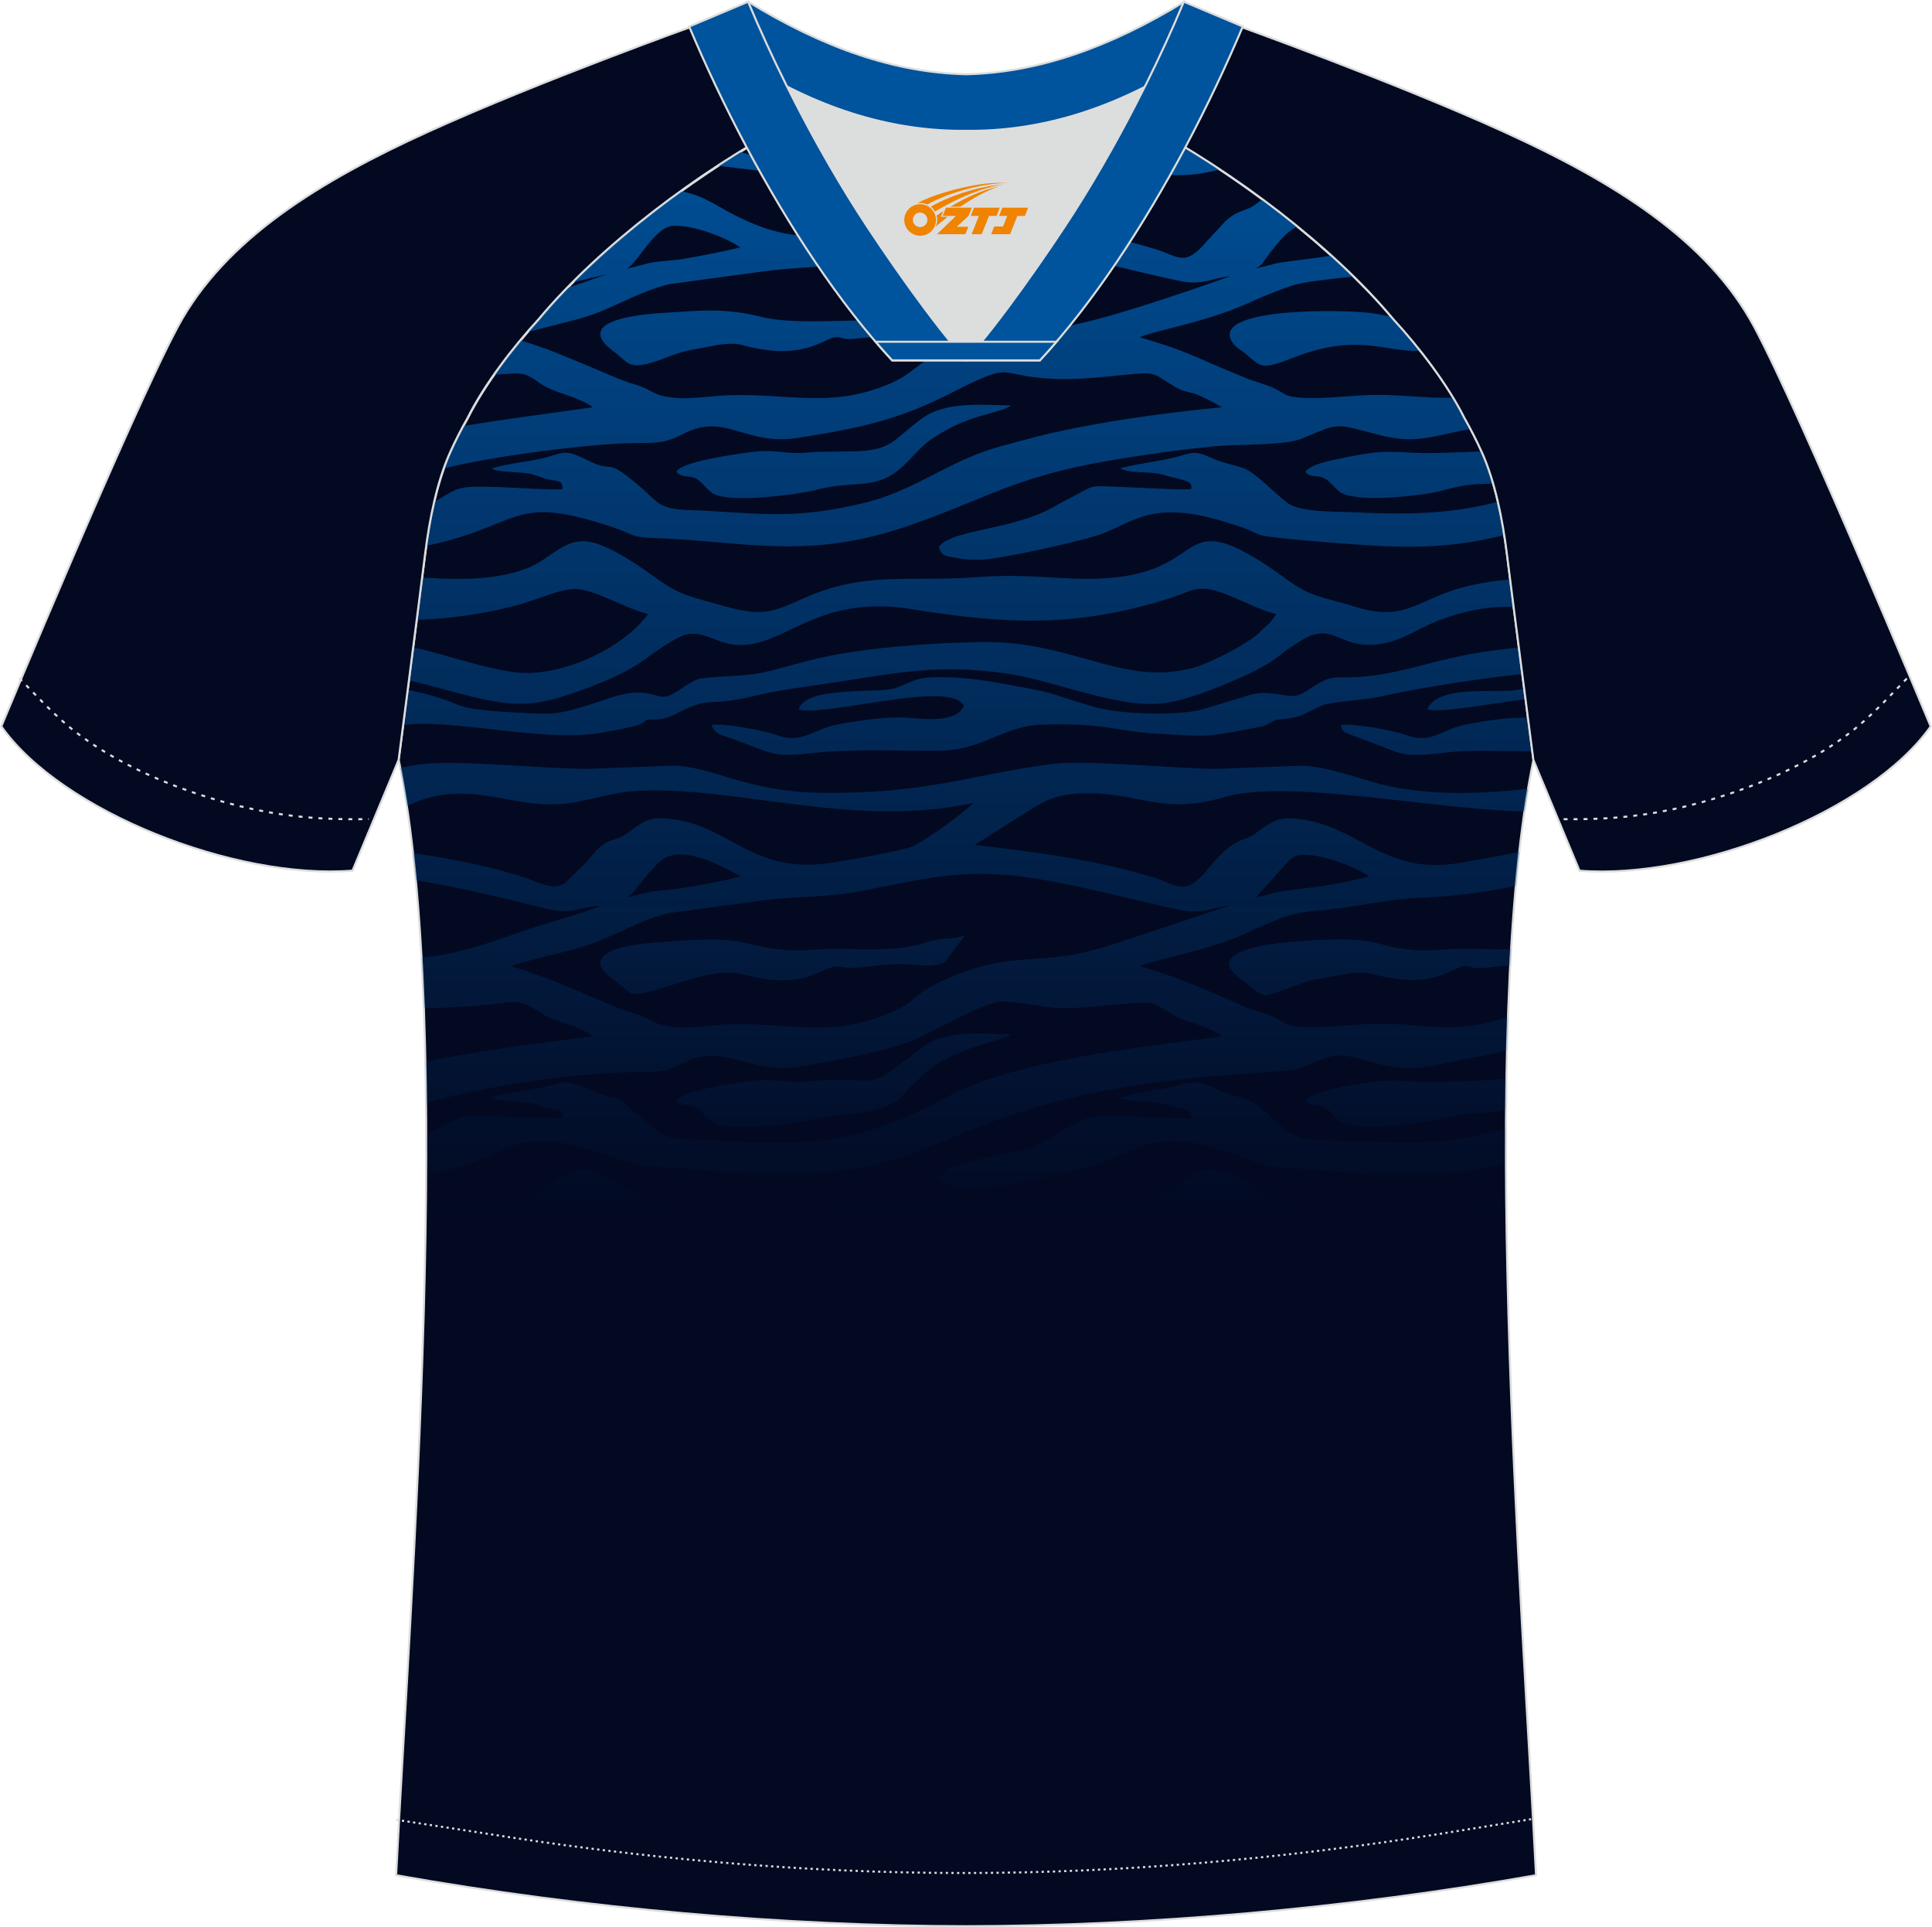 <?xml version="1.0" encoding="utf-8"?>
<!-- Generator: Adobe Illustrator 24.0.1, SVG Export Plug-In . SVG Version: 6.00 Build 0)  -->
<svg xmlns="http://www.w3.org/2000/svg" xmlns:xlink="http://www.w3.org/1999/xlink" version="1.1" id="图层_1" x="0px" y="0px" width="374px" height="373px" viewBox="0 0 374.45 373.5" enable-background="new 0 0 374.45 373.5" xml:space="preserve">

<path fill-rule="evenodd" clip-rule="evenodd" fill="#020921" stroke="#DCDDDD" stroke-width="0.4" stroke-miterlimit="22.926" d="   M292.1,107.5c1.27,10.2,4.86,37.79,5.12,39.77c-10.88,52.67-2.19,162.53,0.5,216.15c-36.89,6.53-75.58,9.85-110.48,9.88   c-34.9-0.03-73.59-3.34-110.48-9.88c2.69-53.62,11.38-163.48,0.5-216.15c0.26-1.98,3.84-29.57,5.12-39.77   c0.85-6.8,2.32-14.09,4.85-19.72c1.01-2.26,2.15-4.49,3.41-6.71c3.27-6.53,8.79-13.7,13.72-19.06   c11.23-13.47,29.09-27.09,44.84-35.94c0.96-0.54-1.02-15.43-0.07-15.95c3.94,3.32,25.24,3.26,30.4,6.13l-2.66,0.68   c6.12,2.82,13.01,4.25,19.75,4.26c6.76-0.02-2.74-1.44,3.37-4.27l5.7-2.52c5.15-2.86,16.23-2.28,20.19-5.59   c0.73,0.39-1.96,16.45-1.22,16.88c15.91,8.84,34.11,22.65,45.5,36.3c4.94,5.37,10.47,12.53,13.73,19.06   c1.25,2.22,2.4,4.47,3.41,6.71C289.79,93.43,291.25,100.72,292.1,107.5z"/>

<linearGradient id="SVGID_1_" gradientUnits="userSpaceOnUse" x1="187.288" y1="17.236" x2="187.288" y2="236.309">

	<stop offset="0" style="stop-color:#00539D"/>

	<stop offset="0" style="stop-color:#00539D"/>

	<stop offset="1" style="stop-color:#00539D;stop-opacity:0"/>

</linearGradient>

<path fill-rule="evenodd" clip-rule="evenodd" fill="url(#SVGID_1_)" d="M121.53,173.94c1.73-0.38,3.36-0.95,5.17-1.19   c2.06-0.27,3.89-0.36,5.98-0.72c2.64-0.45,8.63-1.45,10.87-2.23c-3.68-1.85-11.84-6.78-16.03-2.52c-0.45,0.46-0.59,0.66-1,1.08   C124.52,170.4,122.72,173.33,121.53,173.94L121.53,173.94z M292.71,112.31l0.68,5.32c-4.33-0.14-8.77,0.43-14.48,2.59   c-4.67,1.76-8.01,4.78-13.71,4.75c-6.15-0.03-7.32-4.78-13.85-0.3c-1.04,0.72-1.84,1.15-2.88,2c-2.67,2.18-5.34,3.49-8.66,4.93   c-3.89,1.68-9.36,3.97-13.9,4.64c-8.92,1.3-21.4-4.35-30.65-5.69c-12.88-1.86-20.75-0.28-33.25,1.66   c-5.08,0.79-10.8,1.45-15.77,2.65c-9.75,2.36-7.87-0.25-15.05,3.39c-1.23,0.62-2.3,1.1-3.9,1.17c-3.24,0.14-1.17-0.03-3.4,0.98   c-1.18,0.53-5.91,1.35-7.49,1.62c-11.18,1.91-28.3-2.76-38.24-1.53l0.88-6.79l0.41,0.09c12.92,2.77,5.09,3.56,22.98,4.43   c5.5,0.27,6.65-0.07,11.53-1.55c3.67-1.11,7.49-3.01,11.51-2.29c2.59,0.46,3.02,1.3,5.5-0.22c1.38-0.85,2.59-1.85,4.12-2.49   c1.36-0.57,9.31-0.57,12.4-1.25c3.61-0.79,7.04-1.88,10.78-2.77c7.23-1.71,17.1-2.62,24.57-2.97c10.86-0.52,14.72-0.42,24.96,2.29   c7.88,2.09,14.49,4.67,23.06,2.56c3.47-0.85,11.36-4.94,13.39-7.09c1-1.06,1.51-1.18,2.59-2.64l0.51-0.77   c-3.46-0.91-6.67-2.72-10.12-4.01c-5.17-1.94-6.15-0.46-10.64,0.96c-18.05,5.72-31.8,5-49.87,2.08c-18.93-3.07-24.73,7.82-34.41,6.9   c-3.68-0.35-6.85-3.45-10.6-1.5c-7.11,3.68-6.27,5.54-17.97,9.9c-9.22,3.44-13.15,4.02-23.35,1.39c-4.04-1.04-7.53-2.05-11.1-2.9   l0.82-6.37c1.43,0.3,2.89,0.66,4.43,1.09c4.37,1.23,10.54,3.09,14.97,3.69c8.83,1.2,21.09-4.42,26.09-11.25   c-4.62-1.24-7.97-3.57-12.65-4.7c-3.54-0.85-8.19,1.9-13.95,3.29c-6.64,1.6-12.29,2.33-18.19,2.53c0.38-2.95,0.74-5.76,1.05-8.19   c0.97,0.06,2.13,0.12,3.57,0.18c5.63,0.23,11.33,0,16.42-1.88c5.31-1.96,7.66-6.64,13.4-5c4.08,1.17,9.24,4.87,12.01,6.87   c4.78,3.44,6.85,3.57,13.34,5.42c7.08,2.01,9.23,1.09,15.05-1.53c11.95-5.39,20.54-3.17,33.68-4.15c6.77-0.51,11.37-0.08,17.91,0.24   c23.24,1.16,21.08-9.23,29.93-6.83c3.78,1.03,9.49,4.99,11.99,6.86c4.75,3.57,7.02,3.48,13.34,5.43c6.83,2.1,9.54,0.93,15.06-1.55   C282.6,113.69,287.59,112.73,292.71,112.31L292.71,112.31z M294.4,125.49c-1.72,0.18-3.41,0.38-5.05,0.59   c-11.9,1.5-19.07,5.45-29.38,5.17c-3.77-0.1-5.32,2.12-8.04,3.35c-2.27,1.02-5.52-1.19-9.93,0.15c-3.02,0.92-5.82,1.8-8.81,2.68   c-4.67,1.39-16.23,0.98-20.91-0.38c-10.66-3.1-5.9-2.4-18.39-4.65c-3.3-0.59-7.15-1.1-10.52-1.16c-5.98-0.11-6.22,0.75-9.7,2.07   c-3.16,1.19-17.61-0.55-18.87,4.22c5.86,1.32,29.31-5.83,32.01-0.76c-1.5,3.48-7.84,2.52-11.8,2.29   c-3.18-0.19-10.07,0.75-13.26,1.47c-4.03,0.9-6.56,3.62-10.99,2c-2.61-0.95-9.93-2.34-12.85-2.06c0.54,1.64,1.54,1.85,3.94,2.69   c7.86,2.76,7.62,3.69,15.38,2.81c8.22-0.93,16.46-0.41,24.74-0.48c8.61-0.08,12.38-4.81,19.9-5.04c12.88-0.4,14.26,1.31,22.78,1.77   c9.31,0.5,8.71,0.72,17.47-0.96c3.35-0.64,2.42-0.3,4.75-1.54c0.91-0.49,3.34-0.28,5.25-1.05c1.54-0.62,2.71-1.4,4.24-1.99   c1.96-0.76,7.87-0.93,10.92-1.62c6.6-1.5,17.73-3.36,27.78-4.45L294.4,125.49L294.4,125.49z M295.42,133.38   c-0.56,0.17-1.24,0.32-2.16,0.42c-4.12,0.45-14.67-0.99-16.65,3.69c3.09,0.69,11.59-1.05,19.08-1.99L295.42,133.38L295.42,133.38z    M296.16,139.09c-2.72-0.04-6.44,0.2-12.24,1.37c-4.56,0.91-6.43,3.83-11.52,1.96c-2.39-0.88-9.96-2.27-12.54-1.92   c0.42,1.41,0.63,1.38,2.11,1.96l7.84,2.96c3.87,1.73,9.01,0.39,13.2,0.18c4.46-0.22,9.26-0.01,14.01,0   C296.82,144.15,296.52,141.86,296.16,139.09L296.16,139.09z M296.18,152.86c-0.24,1.43-0.47,2.89-0.69,4.38   c-17.31-0.25-45.7-6.39-58.2-2.75c-12.38,3.6-16.53-1.06-27.46-0.73c-5.72,0.17-7.72,1.68-11.64,4.11l-9.28,5.88   c11.77,1.34,23.98,3,34.87,6.36c3.07,0.95,5.16,2.79,7.76,0.89c1.2-0.88,1.77-1.64,2.59-2.63c5.35-6.4,6.63-5.14,8.78-6.55   c1.95-1.28,3.79-3.33,6.97-3.23c12.61,0.38,17.46,10.68,31.72,8.84c1.78-0.23,8.36-1.39,12.88-2.33c-0.24,2.15-0.47,4.36-0.67,6.61   c-5.04,0.97-10.52,1.94-18.5,2.27c-3.94,0.16-8.27,0.87-12.17,1.52c-11.18,1.86-9.91-0.13-21.72,5.41   c-6.97,3.27-18.33,5.23-20.53,6.35c7.54,2.05,13.8,4.99,20.65,7.98c1.78,0.78,3.62,1.05,5.4,1.9c2.8,1.32,1.67,1.53,5.38,1.84   c3.7,0.31,9.49-0.45,13.58-0.55c10.82-0.26,15.17,2.33,26.26-1.31l0.13-0.04c-0.07,2.13-0.14,4.28-0.19,6.46   c-2.4,0.6-5.21,1.21-8.54,1.83c-6.17,1.15-9.74,2.6-16.36,0.84c-8.14-2.17-7.47-2.49-14.8,0.67c-4.48,1.93-33.27-0.03-62.45,11.4   c-10.97,4.3-15.79,7.13-28.42,8.92c-13.06,1.85-22.54-0.59-34.95-1.03c-7.54-0.26-18.51-8.57-29.69-3.1   c-4.86,2.38-7.96,3.41-13.95,4.55l-0.35,0.07c0.01-2.62,0.02-5.23,0.01-7.82c3.1-1.73,6.57-3.57,8.46-3.6l17.96,0.44   c-0.02-1.71-0.67-1.46-2.36-1.82c-1.23-0.26-2.36-0.72-3.49-1.02c-2.12-0.56-6.48-0.32-7.93-1.18c2.83-0.85,6.27-1.14,9.38-1.82   c4.61-1.01,4.45-1.91,9.06,0.08c10.09,4.36,1.42-1.98,13.7,8.27c2.17,1.81,5.96,1.47,9.34,1.68c18.75,1.19,29.16,1.34,46.42-8.12   c13.53-7.41,38.41-9.83,53.66-11.93c-2.2-1.93-6.54-2.57-9.06-3.96c-4.4-2.43-3.18-2.96-9.88-2.32c-3.94,0.38-8.21,0.85-12.19,0.8   c-3.47-0.05-9.37-1.49-11.85-1.24c-3.93,0.39-13.14,6.16-18.01,7.92c-5.29,1.91-15.17,3.71-21.04,4.71   c-9.16,1.55-14.63-4.77-22.34-0.76c-4.4,2.29-5.77,1.61-11.04,1.82c-13.62,0.55-25.96,2.6-38.81,5.86   c-0.03-2.66-0.07-5.28-0.12-7.89c10.56-2.26,22-3.64,32.45-4.95c-2.68-2.15-7.13-2.6-9.74-4.31c-5.12-3.35-4.74-2.27-11.56-1.72   c-3.84,0.31-7.56,0.62-11.45,0.48c-0.12-3.31-0.27-6.57-0.45-9.75c8.19-0.57,15.55-3.88,23.34-6.29c3.41-1.05,8.52-2.52,11.51-3.79   c-6.11,0.64-5.53,2-12.45,0.24c-6.53-1.65-15.37-3.79-23.51-5.12c-0.17-1.78-0.35-3.53-0.54-5.25c7.76,1.15,15.84,2.77,21.81,4.82   c2.4,0.83,5.4,2.52,7.62,1l3.86-3.78c1.14-1.11,1.68-2.39,3.82-3.87c1.25-0.86,2.21-0.71,3.67-1.55c2.08-1.2,3.79-3.46,7.17-3.38   c12.65,0.31,16.64,10.39,31.46,8.85c2.78-0.29,14.97-2.45,17.21-3.31c2.47-0.95,11.11-7.37,11.97-8.51   c-23.07,5.06-45.95-3.35-65.16-2.32c-5.58,0.3-9.89,2.24-14.99,2.54c-6.1,0.37-9.8-1.1-15.54-1.77c-6.29-0.73-10.62,0.43-14.07,2.18   c-0.39-2.59-0.82-5.08-1.29-7.46c1.44-0.28,2.9-0.52,4.38-0.69c7.31-0.84,22.8,0.93,32.11,0.92l16.38-0.61   c7.95,0.18,14.03,5.04,28.55,5.25c20.44,0.29,28.57-3.43,44.9-5.57c6.86-0.9,23.55,0.94,32.07,0.93l16.38-0.6   c4.34,0.1,9.63,2.01,13.7,3.16C275.55,154.28,286.01,153.99,296.18,152.86L296.18,152.86z M292.9,183.9   c-0.62,0.05-1.15,0.07-1.57,0.07l-8.36-0.11c-2.45,0.02-4.93,0.42-7.32,0.34c-10.05-0.35-6.48-3.31-25.76-1.64   c-4.05,0.35-16.52,1.89-9.64,7.01c5.68,4.22,3.04,4.14,12.45,0.88c2.04-0.71,7.23-1.58,9.6-1.91c4.42-0.63,10.65,3.83,19.59-0.59   c2.99-1.48,2-0.36,4.57-0.33c1.35,0.02,3.78-0.32,6.26-0.56C292.78,186,292.84,184.95,292.9,183.9L292.9,183.9z M292,208.99   c-2.86,0.44-14.4,0.79-16.27,0.72c-3.55-0.14-4.86-0.57-8.73-0.14c-2.04,0.22-12.61,1.58-14.02,3.81c1.35,1.26,2.62,0.5,3.95,1.33   c2.58,1.61,1.25,4.15,11.09,3.57c10.52-0.62,12.29-2.02,17-2.44c3.05-0.28,4.56-0.03,6.91-0.79C291.94,213.01,291.96,211,292,208.99   L292,208.99z M291.9,218.67c-0.56,0.17-1.14,0.33-1.74,0.49c-10.71,2.75-16.61,2.33-27.61,1.97c-8.42-0.28-10.65,0.43-15.08-3.59   c-6.15-5.58-4.68-4.02-9.47-5.55c-2.98-0.95-5-3.07-8.78-1.88c-3.85,1.21-8.4,1.33-12.12,2.58c1.79,1.02,5.61,0.5,7.97,1.17   c4.75,1.35,5.83,1.05,5.86,2.83c-0.74,0.24-12.86-0.42-14.83-0.47c-5.08-0.14-5.86,0.4-11.76,3.83c-1.55,0.9-3.43,1.89-5.08,2.58   c-2.27,0.95-16.1,2.29-17.26,5.72c2.12,3.65,12.37,1.56,16.26,0.68c5.19-1.18,11.03-1.95,15.7-3.84c8.61-3.49,11.34-5.93,23.22-2.2   c4.68,1.47,3.89,1.47,7.09,2.66c1.81,0.68,14.72,1.39,17.79,1.71c12.74,1.33,21.2,0.46,29.83-1.96   C291.89,223.15,291.89,220.9,291.9,218.67L291.9,218.67z M291.97,234.28l0.03,2.43h-11.05   C282.68,235.35,287.01,234.65,291.97,234.28L291.97,234.28z M82.5,236.71h48.45c-0.67-0.85-4.97-3.52-6.01-4.28   c-2.14-1.57-3.8-2.6-6.25-3.87c-7.98-4.17-9.37-0.26-14.72,2.57c-6.51,3.45-14.21,3.11-21.43,2.59   C82.52,234.72,82.51,235.72,82.5,236.71L82.5,236.71z M82.62,105.78l0.31-0.07c18.69-3.99,16.01-10.26,36.31-3.37   c3.45,1.17,2.89,1.77,7.34,1.92c17.87,0.6,29.97,4.5,49.94-2.52c16.74-5.89,20.65-9.79,42.57-13.15c5.44-0.83,10.82-1.58,16.25-2.1   c4.56-0.44,13.6-0.08,17.07-1.51c7.31-3.02,5.9-3.05,14.79-0.71c6.65,1.75,10.01,0.46,16.39-0.86c0.48-0.1,0.95-0.2,1.42-0.29   c-0.36-0.68-0.74-1.37-1.12-2.05c-0.65-1.31-1.4-2.64-2.21-3.98c-5.43,0.11-10.73-0.67-15.79-0.55c-4.16,0.1-9.76,0.84-13.57,0.54   c-3.58-0.28-2.66-0.5-5.38-1.84c-1.6-0.78-3.64-1.23-5.38-1.94c-3.43-1.4-6.68-2.79-10.04-4.26c-3.61-1.57-6.62-2.47-10.62-3.69   c2.33-1.14,12.39-2.8,20.5-6.37c1.44-0.63,2.91-1.33,4.61-1.99c1.29-0.51,3.8-1.49,5.13-1.85c1.88-0.51,6.16-1.03,11.2-1.54   c-1.4-1.36-2.84-2.72-4.33-4.06c-2.99,0.5-5.72,0.78-9.39,1.28c-1.75,0.24-3.57,0.89-5.24,1.22c1.03-0.52,1.3-0.97,1.99-1.97   c0.6-0.87,1.29-1.74,1.98-2.56c0.94-1.13,2.53-2.98,4.1-3.56c-2.23-1.81-4.51-3.58-6.81-5.29c-0.6,0.43-1.17,0.88-1.75,1.26   c-1.7,1.12-3.72,0.81-6.4,4.07l-2.36,2.51c-4.51,5.47-5.6,3.18-10.38,1.73c-10.25-3.12-23.75-5.43-34.87-6.34l4.58-2.96   c5.5-3.63,9.75-6.76,16-7.04c10.52-0.46,15.17,4.07,26.9,0.97c-3.3-2.19-6.59-4.22-9.81-6.07c-8.14-0.48-17.37-1.21-22.69-0.6   c-4.76,0.55-9.83,1.79-14.47,2.63c-26.76,4.85-38.11,2.88-45.96,0.64c-1.4,0.86-2.82,1.76-4.23,2.68c15.6,1.7,33.35,5.18,49.36,1.55   c-0.57,0.87-4.63,3.85-5.57,4.49c-0.96,0.66-1.72,1.31-2.86,2.01c-0.87,0.53-2.4,1.54-3.29,1.94c-1.77,0.79-14.4,3.01-17.14,3.37   c-6.14,0.8-11.65-1.03-16.51-3.4c-4.53-2.21-6.62-4.2-11.19-5.03c-7.47,5.37-14.72,11.39-20.9,17.57c0.32-0.05,0.67-0.11,1.03-0.18   l5.4-1.29c-2.44,0.89-5,1.77-7.61,2.65c-2,2.05-3.88,4.12-5.6,6.18c-0.69,0.75-1.38,1.53-2.08,2.34c1.6-0.42,3.33-0.82,4.4-1.11   c2.76-0.74,5.54-1.32,8.18-2.26c4.93-1.76,9.41-4.59,14.95-5.91l18.08-2.45c6.47-0.89,12.43-0.75,19.1-1.85   c15.33-2.51,18.99-5.11,36.42-1.96c9.03,1.63,17.62,4.11,25.69,5.72c3.91,0.78,5.87-0.62,9.35-0.97   c-7.43,2.66-26.73,9.36-33.85,9.98c-8.34,0.74-18.42,1.26-26.12,7.03c-2.61,1.95-3.6,2.89-6.91,4.18   c-10.79,4.23-18.09,1.56-30.01,1.85c-3.1,0.07-7.69,0.79-10.44,0.54c-4.98-0.45-4.12-1.47-8.14-2.66c-2.82-0.83-5.26-2.02-7.96-3.14   c-6.74-2.79-7.98-3.42-14.1-5.38c-1.76,2.11-3.51,4.38-5.14,6.69c1.31-0.11,2.65-0.2,4.02-0.26c2.43-0.11,3.56,1.03,5.17,2.1   c2.6,1.72,7.13,2.35,9.95,4.45c-8.93,1.29-17.07,2.27-25.1,3.65c-0.93,1.71-1.78,3.44-2.56,5.18c-0.43,0.96-0.83,1.97-1.2,3.02   c0.4-0.1,0.8-0.19,1.2-0.29c9.09-2.11,24.47-4.18,34.13-4.58c5.21-0.22,6.7,0.43,11.06-1.82c8.3-4.28,11.82,2.43,22.33,0.76   c12.28-1.95,19.42-3.47,29.86-8.81c12.93-6.62,8.03-2.79,21.03-2.58c3.93,0.07,8.28-0.4,12.2-0.8c6.57-0.67,5.45-0.37,9.9,2.31   c1.85,1.11,2.99,0.88,4.88,1.75c1,0.46,3.6,1.74,4.18,2.22c-11.42,1.07-26.62,3.16-37.53,6.12c-2.8,0.76-5.76,1.48-8.39,2.4   c-8.29,2.91-14.43,7.86-23.44,10.02c-12.59,3.01-18.67,2.21-30.72,1.5c-3.55-0.21-6.97,0.12-9.35-1.69   c-1.11-0.85-1.79-1.66-2.74-2.47c-7.99-6.91-4.97-2.67-11.01-5.74c-4.65-2.36-4.46-1.09-9.01-0.14c-3.1,0.64-6.54,0.97-9.37,1.85   c1.54,0.89,5.74,0.54,7.93,1.14c1.39,0.38,1.93,0.76,3.46,1.05c1.67,0.32,2.46,0.15,2.34,1.8c-0.75,0.27-10.27-0.32-11.99-0.37   c-8.75-0.28-7.85,0.01-12.82,2.86C83.52,100.06,83.01,102.94,82.62,105.78L82.62,105.78z M149.47,24.02   c-0.01-1.05-0.08-2.41-0.17-3.87c0.57,0.16,1.07,0.31,1.45,0.46c4.56,1.72,7.3-1.27,11.57-2.12c3.48-0.69,9.93-1.56,13.38-1.29   c0.67,0.05,1.38,0.12,2.1,0.17c4.58,1.99,9.57,3.21,14.58,3.65c-2.72,1.28-4.95,2.56-10.75,2.55c-8.39,0-16.26-0.23-24.6,0.49   C152.78,24.41,151.05,24.42,149.47,24.02L149.47,24.02z M148.87,12.34c-0.02-1.25,0.05-2.1,0.26-2.22c0.72,0.6,2.01,1.09,3.66,1.51   C151.45,11.85,150.13,12.08,148.87,12.34L148.87,12.34z M159.01,12.75c3.55,0.49,7.51,0.89,11.07,1.36   c-6.35,0.93-12.67,2.05-15.3,1.5c0.48-1.5,1.59-1.81,3.47-2.56C158.52,12.93,158.77,12.84,159.01,12.75L159.01,12.75z M197.86,19.16   c-0.16-0.61,0.24-1.35,2.13-2.23l5.7-2.52c0.48-0.27,1.01-0.5,1.58-0.72c1.17,0.42,2.66,0.9,5.28,1.55   c3.06,0.75,8.17,1.23,12.81,1.16c-0.16,1.33-0.32,2.69-0.46,3.94l-0.09-0.01c-3.99-0.31-7.38-1.2-11.21-1.5   C205.84,18.23,201.13,18.51,197.86,19.16L197.86,19.16z M211.29,12.63c5.12,1.3,10.17,2.26,14.32,1.74c0.34-2.97,0.56-5.4,0.28-5.54   C223.06,11.19,216.62,11.57,211.29,12.63L211.29,12.63z M269.62,61.37c0.18,0.21,0.36,0.43,0.54,0.64c1.67,1.81,3.4,3.83,5.1,5.96   c-6.61,0.38-11.98-3.48-24.08,1.16c-6.72,2.58-6.48,2.22-9.73-0.55c-0.99-0.84-1.7-1.02-2.47-2.07c-5.27-7.22,23.26-6.56,27.6-5.72   C267.74,61.01,268.75,61.2,269.62,61.37L269.62,61.37z M287.16,87.48l0.13,0.3c0.8,1.83,1.5,3.82,2.1,5.92   c-1.25,0.11-2.52,0.06-4.4,0.24c-2.73,0.25-5.33,1.24-8.06,1.68c-3.71,0.6-14.74,1.88-17.49-0.47c-0.62-0.53-1.79-1.89-2.54-2.34   c-1.56-0.94-2.56-0.02-3.94-1.33c1.04-1.49,4.67-2.17,6.31-2.51c8.34-1.78,8.83-1.47,16.45-1.16   C276.77,87.85,282.64,87.71,287.16,87.48L287.16,87.48z M290.32,97.24c-8.91,2.41-17.97,2.52-27.59,2.05   c-3.73-0.18-10.68,0.09-13.24-1.86c-2.37-1.79-6.21-5.87-8.34-6.65c-2.12-0.77-3.62-0.87-5.85-1.82c-2.4-1.03-3.25-1.65-6.08-0.75   c-3.82,1.21-8.39,1.49-12.11,2.56c1.82,1.04,5.64,0.53,7.96,1.16c5,1.37,6.01,1.13,5.81,2.84c-0.76,0.29-12.77-0.4-14.77-0.45   c-4.14-0.12-4.06-0.36-6.76,1.17c-1.7,0.96-3.22,1.65-4.99,2.67c-8.03,4.63-19.78,4.37-22.41,7.8c0.48,1.79,1.25,1.79,3.26,2.15   c1.5,0.27,2.88,0.41,4.43,0.39c4.14-0.05,20.89-3.81,24.09-5.1c5.46-2.2,8.04-4.52,15.1-4.03c3.97,0.27,8.1,1.57,11.8,2.79   c1.54,0.51,2.01,0.88,3.39,1.45c1.65,0.68,15.13,1.64,18.05,1.86c11.37,0.87,19.43,0.74,29.5-1.77   C291.23,101.55,290.81,99.37,290.32,97.24L290.32,97.24z M99,187.26c2.05-0.94,12.19-3.04,15.83-4.4c4.55-1.71,9.97-4.83,14.99-5.93   l18.11-2.44c6.55-0.86,12.4-0.5,19.06-1.82c14.46-2.87,21.34-4.69,36.42-1.95c9.07,1.65,17.44,4.04,25.67,5.7   c3.87,0.78,5.81-0.52,9.34-0.96l-16.43,5.49c-6.08,1.9-10.55,3.83-17.37,4.51c-7.81,0.79-11.31,0.38-18.72,3.25   c-2.56,0.99-5.37,2.3-7.44,3.75c-2.61,1.83-1.96,2.28-6.89,4.2c-10.91,4.27-17.47,1.64-30.01,1.85c-3.13,0.05-7.7,0.79-10.45,0.55   c-4.91-0.43-4.15-1.46-8.15-2.64C117.08,194.69,109.21,190.22,99,187.26L99,187.26z M243.39,173.95c1.7-0.35,3.54-1,5.27-1.25   c6.64-0.95,8.91-0.84,16.72-2.86c-2.43-1.76-9.1-4.36-13.05-4.18c-1.46,0.07-2.18,0.8-2.93,1.59L243.39,173.95L243.39,173.95z    M121.5,52.04c2.05-1.02,5.4-8.1,8.92-8.27c4.2-0.2,10.4,2.36,13.06,4.18c-3.36,0.82-7.35,1.58-10.81,2.19   c-2.04,0.36-4.02,0.38-5.92,0.67C125.02,51.07,123.17,51.76,121.5,52.04L121.5,52.04z M186.36,60.31c-2.65,3.35-1.6,4-4.8,4.67   c-1.67,0.35-9.8,0-15.11,0.59c-4.11,0.46-2.67-0.4-4.66-0.2c-2.12,0.21-6.1,4.71-17.87,1.52c-2.82-0.76-6.21,0.29-9.13,0.77   c-3.6,0.58-5.21,1.6-8.26,2.54c-4.82,1.49-4.82-0.03-7.58-2.07c-7.72-5.69,3.59-7.12,9.33-7.47c7.43-0.44,11.9-1.08,19.28,0.75   c5.75,1.42,14.53,0.65,20.82,0.68c9.45,0.05,11.01-1.81,13.93-1.99C185.07,59.91,187.51,58.69,186.36,60.31L186.36,60.31z    M161.42,183.87c-3.04,0-6.08,0.54-9.07,0.25c-10.37-1.01-6.58-2.93-24.02-1.57c-3.55,0.28-14.92,1-11.24,5.85l5.1,4.06   c3.21,1.31,14.67-5.56,22.02-3.59c12.82,3.44,14.88-2.18,18.79-1.47c3.49,0.63,7.23-0.73,12.36-0.52c2.4,0.1,5.68,0.73,7.81-0.47   l3.89-5.16c-2.65,0.83-2.37,0.49-5.06,0.77c-1.38,0.14-2.79,0.77-4.16,1.09C172.3,184.4,166.96,183.87,161.42,183.87L161.42,183.87z    M131.06,213.38c1.52,1.33,2.64,0.36,4.17,1.48c0.9,0.65,1.87,2,2.94,2.67c2.95,1.86,16.1,0.29,19.76-0.63   c6.01-1.51,13.12-0.47,17.25-4.75c0.66-0.68,0.53-0.78,1.3-1.49c0.63-0.59,0.83-0.68,1.43-1.34c5.61-6.12,15.03-7.11,18.09-8.83   c-6.31-0.21-13.02-0.81-17.37,2.57c-12.24,9.5-6.43,5.04-22.65,6.55c-3.21,0.3-5.79-0.56-9.2-0.23   C144.54,209.61,132.7,210.98,131.06,213.38L131.06,213.38z M131.09,91.48c0.34-0.53-0.03-0.16,0.5-0.59   c2.14-1.72,12.85-3.19,15.19-3.41c3.4-0.32,6.08,0.55,9.2,0.26c3.27-0.3,6.31-0.18,9.58-0.27c7.31-0.21,7.3-2.03,13.06-6.32   c4.42-3.29,11.12-2.76,17.41-2.55c-3.63,1.98-7.93,1.5-15.34,6.39c-4.28,2.82-5.92,8.06-13.22,8.73c-4.06,0.37-5.53,0.27-9.54,1.28   c-3.71,0.94-16.75,2.55-19.76,0.62c-1.12-0.72-2.05-2.05-2.94-2.66C133.69,91.89,132.54,92.87,131.09,91.48L131.09,91.48z    M159.14,236.71h93.72l-4.31-3.19c-16.76-12.26-16.71-4.65-24.09-1.71c-9.05,3.61-16.39,1.93-25.42,1.55   c-4.65-0.2-9.3,0.41-13.93,0.61C180.51,234.17,163.38,233.33,159.14,236.71z"/>

<path fill-rule="evenodd" clip-rule="evenodd" fill="#020921" stroke="#DCDDDD" stroke-width="0.4" stroke-miterlimit="22.926" d="   M222.4,24.39c7.09-5.97,12.49-12.58,17.03-19.58c0,0,30.69,11.01,51.89,20.65c21.2,9.63,39.61,20.92,48.72,37.93   c9.1,17.01,34.18,77.39,34.18,77.39c-11.59,16.5-45.36,29.79-68.08,27.96l-8.93-21.45c0,0-3.81-29.31-5.13-39.89   c-0.84-6.8-2.32-14.09-4.85-19.72c-1.01-2.26-2.15-4.49-3.41-6.71c-3.27-6.53-8.79-13.7-13.72-19.06   C258.2,47.6,238.8,33.14,222.4,24.39z"/>

<path fill-rule="evenodd" clip-rule="evenodd" fill="#020921" stroke="#DCDDDD" stroke-width="0.4" stroke-miterlimit="22.926" d="   M152.04,24.39c-7.1-5.97-12.49-12.58-17.03-19.58c0,0-30.69,11.01-51.89,20.65c-21.2,9.62-39.61,20.91-48.71,37.92   S0.23,140.77,0.23,140.77c11.59,16.5,45.35,29.79,68.08,27.96l8.93-21.45c0,0,3.81-29.31,5.13-39.89c0.85-6.8,2.32-14.09,4.85-19.72   c1.01-2.26,2.15-4.49,3.41-6.71c3.27-6.53,8.79-13.7,13.72-19.06C116.25,47.6,135.65,33.14,152.04,24.39z"/>

<path fill-rule="evenodd" clip-rule="evenodd" fill="none" stroke="#DCDDDD" stroke-width="0.4" stroke-miterlimit="22.926" stroke-dasharray="0.773,1.16" d="   M3.71,131.42c2.92,3.02,6.11,6.42,9.29,9.12c10.35,8.76,27.42,15.24,41.71,17.3c5.62,0.81,10.37,0.99,16.75,0.91"/>

<path fill-rule="evenodd" clip-rule="evenodd" fill="none" stroke="#DCDDDD" stroke-width="0.4" stroke-miterlimit="22.926" stroke-dasharray="0.437,0.656" d="   M76.8,352.68c1.31,0.21,15.17,2.31,16.48,2.52c30.96,4.97,62.08,7.79,93.5,7.79c30.91,0,61.55-2.74,92.01-7.54   c1.8-0.28,16.17-2.6,17.97-2.89"/>

<path fill-rule="evenodd" clip-rule="evenodd" fill="none" stroke="#DCDDDD" stroke-width="0.4" stroke-miterlimit="22.926" stroke-dasharray="0.773,1.16" d="   M369.59,131.5c-2.9,3-6.05,6.36-9.21,9.04c-10.35,8.76-27.42,15.24-41.71,17.3c-5.62,0.81-10.37,0.99-16.75,0.91"/>

<path fill-rule="evenodd" clip-rule="evenodd" fill="#00539D" stroke="#DCDDDD" stroke-width="0.4" stroke-miterlimit="22.926" d="   M145.67,12.91c13.72,8.45,27.59,12.6,41.6,12.45c14.01,0.15,27.88-3.98,41.6-12.45c1.75-6.98,0.68-12.59,0.68-12.59   c-14.66,8.98-28.48,13.75-42.29,14.07c-13.8-0.31-27.63-5.08-42.29-14.07C144.98,0.32,143.91,5.93,145.67,12.91z"/>

<path fill-rule="evenodd" clip-rule="evenodd" fill="#DCDDDD" d="M218.51,18.47c-10.34,4.71-20.74,7.01-31.24,6.9   c-10.5,0.11-20.9-2.18-31.24-6.9c-1.16-0.54-2.33-1.09-3.49-1.68c4.11,8.26,8.71,16.49,13.63,24.22   c4.89,7.69,14.83,22.02,21.09,28.78l-0.04,0.06c6.26-6.77,16.19-21.1,21.09-28.78c4.92-7.73,9.52-15.97,13.63-24.22l0.02-0.04   C220.81,17.39,219.67,17.93,218.51,18.47z"/>

<path fill-rule="evenodd" clip-rule="evenodd" fill="#00539D" stroke="#DCDDDD" stroke-width="0.4" stroke-miterlimit="22.926" d="   M152.37,16.44c-2.69-5.41-5.17-10.83-7.38-16.11l-11.43,4.81c3.21,7.61,6.95,15.53,11.08,23.3c8.24,15.47,18.04,30.4,28.28,41.41   l14.31,0l0.04-0.06c-6.26-6.77-16.19-21.1-21.09-28.78c-4.92-7.73-9.52-15.97-13.63-24.22C152.49,16.66,152.43,16.55,152.37,16.44z"/>

<path fill-rule="evenodd" clip-rule="evenodd" fill="#00539D" stroke="#DCDDDD" stroke-width="0.4" stroke-miterlimit="22.926" d="   M222.07,16.44c2.69-5.41,5.17-10.83,7.38-16.11l11.43,4.81c-3.21,7.61-6.95,15.53-11.08,23.3c-8.24,15.47-18.03,30.4-28.28,41.41   l-14.32,0l-0.04-0.06c6.26-6.77,16.18-21.1,21.09-28.78c4.92-7.73,9.52-15.97,13.63-24.22C221.96,16.66,222.01,16.55,222.07,16.44z"/>

<path fill-rule="evenodd" clip-rule="evenodd" fill="#00539D" stroke="#DCDDDD" stroke-width="0.4" stroke-miterlimit="22.926" d="   M187.23,69.84h14.32c1.08-1.16,2.15-2.37,3.22-3.61h-14.41h-0.09h-6.07h-14.5c1.07,1.24,2.14,2.45,3.22,3.61H187.23z"/>



<g id="图层_x0020_1">
	<path fill="#F08300" d="M175.44,43.65c0.416,1.136,1.472,1.984,2.752,2.032c0.144,0,0.304,0,0.448-0.016h0.016   c0.016,0,0.064,0,0.128-0.016c0.032,0,0.048-0.016,0.08-0.016c0.064-0.016,0.144-0.032,0.224-0.048c0.016,0,0.016,0,0.032,0   c0.192-0.048,0.4-0.112,0.576-0.208c0.192-0.096,0.4-0.224,0.608-0.384c0.672-0.56,1.104-1.408,1.104-2.352   c0-0.224-0.032-0.448-0.08-0.672l0,0C181.28,41.77,181.23,41.6,181.15,41.42C180.68,40.33,179.6,39.57,178.33,39.57C176.64,39.57,175.26,40.94,175.26,42.64C175.26,42.99,175.32,43.33,175.44,43.65L175.44,43.65L175.44,43.65z M179.74,42.67L179.74,42.67C179.71,43.45,179.05,44.05,178.27,44.01C177.48,43.98,176.89,43.33,176.92,42.54c0.032-0.784,0.688-1.376,1.472-1.344   C179.16,41.23,179.77,41.9,179.74,42.67L179.74,42.67z"/>
	<polygon fill="#F08300" points="193.77,40.25 ,193.13,41.84 ,191.69,41.84 ,190.27,45.39 ,188.32,45.39 ,189.72,41.84 ,188.14,41.84    ,188.78,40.25"/>
	<path fill="#F08300" d="M195.74,35.52c-1.008-0.096-3.024-0.144-5.056,0.112c-2.416,0.304-5.152,0.912-7.616,1.664   C181.02,37.9,179.15,38.62,177.8,39.39C178,39.36,178.19,39.34,178.38,39.34c0.48,0,0.944,0.112,1.36,0.288   C183.84,37.31,191.04,35.26,195.74,35.52L195.74,35.52L195.74,35.52z"/>
	<path fill="#F08300" d="M181.21,40.99c4-2.368,8.88-4.672,13.488-5.248c-4.608,0.288-10.224,2-14.288,4.304   C180.73,40.3,181,40.62,181.21,40.99C181.21,40.99,181.21,40.99,181.21,40.99z"/>
	<polygon fill="#F08300" points="199.26,40.25 ,198.64,41.84 ,197.18,41.84 ,195.77,45.39 ,195.31,45.39 ,193.8,45.39 ,192.11,45.39    ,192.7,43.89 ,194.41,43.89 ,195.23,41.84 ,193.64,41.84 ,194.28,40.25"/>
	<polygon fill="#F08300" points="188.35,40.25 ,187.71,41.84 ,185.42,43.95 ,187.68,43.95 ,187.1,45.39 ,181.61,45.39 ,185.28,41.84    ,182.7,41.84 ,183.34,40.25"/>
	<path fill="#F08300" d="M193.63,36.11c-3.376,0.752-6.464,2.192-9.424,3.952h1.888C188.52,38.49,190.86,37.06,193.63,36.11z    M182.83,40.93C182.2,41.31,182.14,41.36,181.53,41.77c0.064,0.256,0.112,0.544,0.112,0.816c0,0.496-0.112,0.976-0.32,1.392   c0.176-0.16,0.32-0.304,0.432-0.4c0.272-0.24,0.768-0.64,1.6-1.296l0.32-0.256H182.35l0,0L182.83,40.93L182.83,40.93L182.83,40.93z"/>
</g>
</svg>